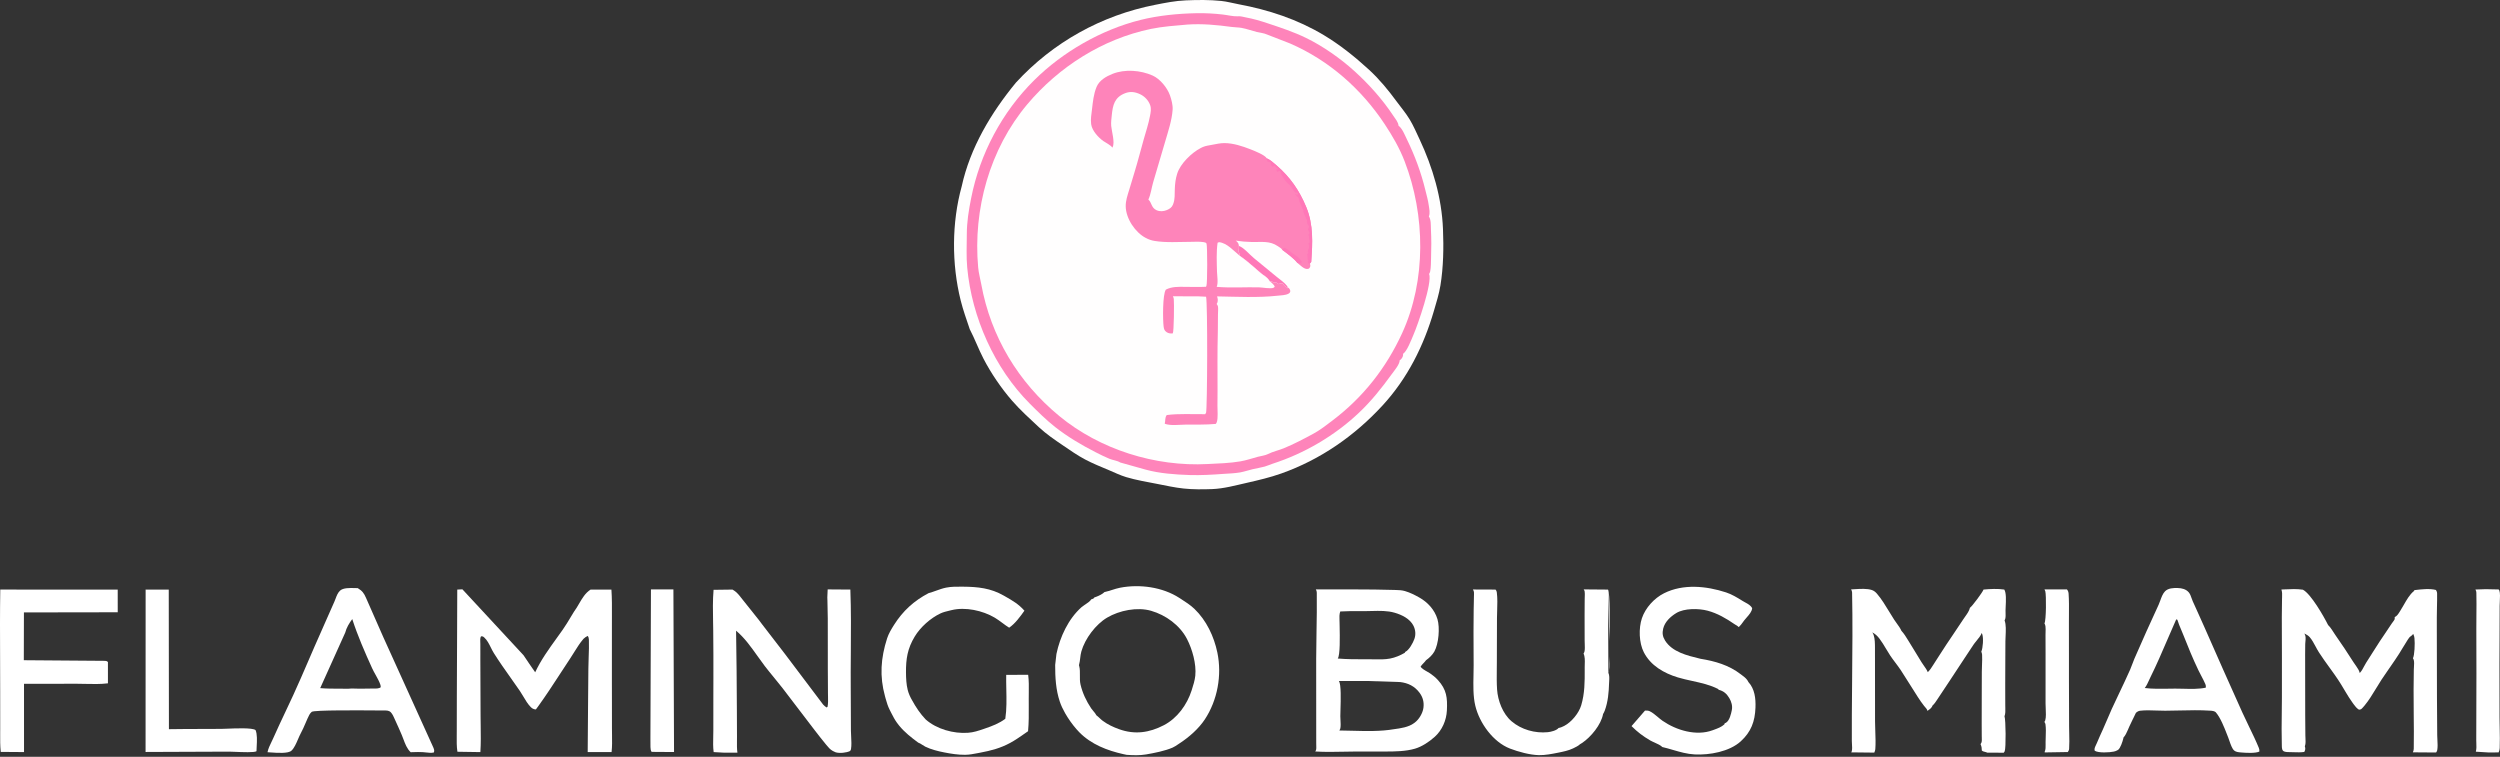 <svg xmlns="http://www.w3.org/2000/svg" width="294" height="89" viewBox="0 0 294 89" fill="none"><rect x="0" y="0" width="294" height="89" fill="#333333" stroke="none"/><path d="M119.474 9.714C123.828 4.977 129.525 1.808 135.846 0.567C137.055 0.329 138.201 0.097 139.438 0.044C140.83 -0.015 142.245 -0.034 143.633 0.113C144.313 0.185 144.96 0.368 145.63 0.493C149.201 1.161 152.566 2.262 155.694 4.139C157.592 5.278 159.363 6.702 160.99 8.194C162.203 9.307 163.259 10.591 164.23 11.915C164.737 12.606 165.32 13.29 165.763 14.021C166.211 14.758 166.576 15.605 166.944 16.388C168.5 19.703 169.545 23.261 169.695 26.934C169.784 29.123 169.748 31.377 169.399 33.543C169.233 34.569 168.922 35.554 168.631 36.55C167.426 40.683 165.513 44.513 162.566 47.707C159.281 51.266 155.28 54.05 150.696 55.676C149.367 56.148 147.998 56.47 146.625 56.782C145.301 57.082 143.906 57.468 142.549 57.517C141.445 57.557 140.295 57.568 139.194 57.451C138.142 57.339 137.104 57.105 136.067 56.904C134.877 56.674 133.606 56.458 132.446 56.111C131.76 55.906 131.085 55.577 130.424 55.297C129.47 54.895 128.515 54.513 127.599 54.028C126.691 53.547 125.857 52.958 125.009 52.383C124.034 51.724 123.028 51.035 122.166 50.232C121.092 49.23 119.982 48.229 119.017 47.12C117.751 45.664 116.548 43.897 115.661 42.188C115.07 41.049 114.632 39.845 114.041 38.712C113.665 37.591 113.263 36.479 112.976 35.33C111.906 31.035 111.917 26.184 113.096 21.916C114.091 17.372 116.548 13.273 119.474 9.714Z" fill="#FFFEFE"></path><path d="M131.738 54.389C131.402 54.171 130.853 54.11 130.473 53.955C129.935 53.734 129.397 53.461 128.878 53.199C127.25 52.377 125.517 51.346 124.081 50.215C123.027 49.384 122.063 48.427 121.114 47.478C116.945 43.31 114.282 37.297 113.743 31.459C113.626 30.186 113.693 28.841 113.697 27.561C113.7 26.069 113.918 24.764 114.207 23.303C115.241 18.07 117.842 13.17 121.644 9.41C124.997 6.094 129.51 3.499 134.101 2.35C136.235 1.817 138.531 1.595 140.73 1.552C141.74 1.532 142.782 1.591 143.787 1.706C144.343 1.769 144.984 1.936 145.537 1.919L145.679 1.91C145.936 1.903 146.234 1.996 146.489 2.043C147.376 2.206 148.208 2.45 149.061 2.734C150.587 3.242 152.137 3.752 153.585 4.457C155.567 5.421 157.615 6.855 159.248 8.333C160.98 9.901 162.553 11.656 163.843 13.598C164.063 13.93 164.448 14.376 164.464 14.778C164.911 15.116 165.187 15.842 165.433 16.348C166.386 18.302 167.119 20.271 167.629 22.383C167.772 22.98 167.94 23.539 168.023 24.151C168.081 24.582 168.203 25.057 168.034 25.458C168.307 25.853 168.253 26.48 168.277 26.954C168.335 28.071 168.334 29.189 168.294 30.307C168.274 30.825 168.292 31.406 168.191 31.915C168.168 32.029 168.122 32.115 168.062 32.214C168.47 33.23 166.728 38.219 166.208 39.41C165.964 39.972 165.471 41.297 165.003 41.607C165.014 41.868 164.956 42.002 164.791 42.215C164.741 42.279 164.675 42.32 164.607 42.364C164.594 42.865 163.975 43.577 163.673 43.995C162.475 45.646 161.266 47.173 159.775 48.576C156.928 51.257 153.383 53.332 149.661 54.533C149.347 54.634 149.042 54.783 148.726 54.87C148.258 54.998 147.771 55.07 147.299 55.182C146.809 55.299 146.32 55.47 145.826 55.558C145.187 55.67 144.504 55.684 143.856 55.731C142.539 55.828 141.228 55.905 139.906 55.864C138.227 55.812 136.344 55.676 134.728 55.228L131.738 54.389Z" fill="#FE84BA"></path><path d="M139.644 2.888C141.373 2.766 143.122 2.935 144.834 3.168C145.225 3.221 145.634 3.212 146.019 3.282C146.62 3.391 147.22 3.618 147.814 3.765C148.178 3.855 148.623 3.887 148.96 4.043L151.702 5.109C156.289 7.095 160.1 10.461 162.842 14.606C163.757 15.989 164.587 17.42 165.185 18.972C167.624 25.295 167.739 32.972 164.889 39.184C163.008 43.283 160.308 46.718 156.702 49.449C155.962 50.01 155.274 50.557 154.455 51.002C153.333 51.612 152.145 52.234 150.965 52.719C150.395 52.954 149.684 53.105 149.153 53.38C148.774 53.575 148.331 53.608 147.917 53.72C147.243 53.902 146.555 54.139 145.865 54.257C144.62 54.47 143.293 54.508 142.031 54.569C135.855 54.905 129.348 52.865 124.566 48.92C119.746 44.944 116.518 39.586 115.398 33.434C115.276 32.758 115.094 32.136 115.032 31.445C114.416 24.647 116.382 17.522 120.818 12.255C124.524 7.854 129.672 4.578 135.35 3.4C136.723 3.115 138.245 3.011 139.644 2.888Z" fill="#FFFEFE"></path><path d="M145.691 28.916C146.289 29.128 146.946 29.931 147.449 30.346C148.332 31.076 149.219 31.8 150.104 32.527C150.539 32.885 151.051 33.218 151.395 33.668L151.41 33.772L151.442 33.921C151.314 33.731 151.064 33.673 150.92 33.454L150.849 33.341C150.766 33.31 150.584 33.31 150.501 33.348L150.386 33.418L150.196 33.296C150.082 33.216 150.142 33.233 149.98 33.233C149.87 33.233 149.823 33.246 149.729 33.188C149.576 33.094 149.49 33.09 149.311 33.075L149.268 33.008L149.199 32.908C148.973 32.571 148.607 32.403 148.301 32.146C147.469 31.448 146.684 30.701 145.79 30.081C145.805 29.888 145.723 29.749 145.65 29.573C145.695 29.355 145.689 29.137 145.691 28.916Z" fill="#FF78B8"></path><path d="M130.81 17.361C130.65 17.079 130.014 16.773 129.743 16.581C129.168 16.175 128.43 15.363 128.327 14.641L128.315 14.545C128.245 13.999 128.35 13.437 128.414 12.893C128.524 11.976 128.6 11.083 128.959 10.217C129.279 9.448 130.078 8.988 130.825 8.69C132.291 8.105 134.127 8.253 135.549 8.885C136.429 9.276 137.273 10.325 137.589 11.216C137.763 11.707 137.937 12.373 137.901 12.893C137.813 14.157 137.388 15.399 137.038 16.604C136.569 18.213 136.089 19.814 135.616 21.421C135.422 22.08 135.336 22.854 135.049 23.466C135.461 23.837 135.374 24.431 136.009 24.72C136.394 24.896 136.847 24.864 137.229 24.7C137.551 24.562 137.808 24.398 137.94 24.063L137.978 23.959C138.182 23.42 138.138 22.832 138.156 22.264C138.175 21.626 138.247 21.016 138.443 20.407C138.815 19.241 140.128 17.966 141.202 17.411L141.437 17.296C141.777 17.145 142.202 17.093 142.567 17.024C143.029 16.938 143.508 16.827 143.981 16.828C145.03 16.83 146.101 17.186 147.063 17.561C147.491 17.728 148.793 18.241 148.956 18.612C149.39 18.791 149.762 19.142 150.117 19.446C151.718 20.822 152.808 22.405 153.61 24.343C154.478 26.439 154.357 28.595 154.202 30.803L154.043 30.996L154.068 31.08C154.112 31.25 154.106 31.343 154.011 31.493C153.935 31.613 153.884 31.61 153.75 31.628C153.359 31.679 152.868 31.149 152.574 30.918C152.151 30.372 151.355 29.803 150.795 29.382L150.766 29.334C150.652 29.182 150.429 29.058 150.273 28.95C149.317 28.294 148.349 28.482 147.247 28.462C146.603 28.451 145.954 28.395 145.318 28.297L145.379 28.34C145.582 28.507 145.676 28.659 145.693 28.915C145.692 29.137 145.698 29.354 145.653 29.573C145.726 29.748 145.808 29.887 145.792 30.081C146.687 30.701 147.472 31.447 148.303 32.145C148.61 32.403 148.976 32.571 149.201 32.907L149.271 33.007L149.314 33.075C149.493 33.09 149.579 33.094 149.732 33.188C149.826 33.245 149.873 33.233 149.982 33.233C150.145 33.233 150.085 33.215 150.199 33.295L150.388 33.418L150.503 33.347C150.587 33.31 150.768 33.31 150.852 33.341L150.923 33.453C151.067 33.673 151.317 33.73 151.444 33.92L151.413 33.771C151.647 33.941 151.665 33.95 151.745 34.225C151.695 34.406 151.692 34.444 151.517 34.542C151.188 34.726 150.613 34.735 150.233 34.776C147.911 35.027 145.456 34.896 143.121 34.855C143.219 35.085 143.25 35.367 143.158 35.606L143.079 35.748C143.117 35.813 143.206 35.925 143.223 35.994C143.287 36.244 143.231 36.701 143.233 36.974C143.244 38.252 143.198 39.523 143.184 40.8C143.158 43.098 143.204 45.397 143.172 47.696C143.164 48.248 143.264 49.13 143.096 49.641C143.07 49.719 143.024 49.784 142.979 49.852C141.797 49.962 140.586 49.922 139.4 49.936C138.657 49.944 137.672 50.088 136.975 49.834C137.067 49.467 136.974 49.121 137.209 48.81C138.655 48.619 140.265 48.727 141.727 48.707L141.83 48.55C141.985 48.171 142.029 35.503 141.833 34.894L140.982 34.853L137.931 34.84C137.982 34.95 138.022 35.031 138.037 35.154C138.087 35.582 138.059 39.004 137.92 39.205C137.662 39.237 137.402 39.21 137.184 39.054C136.938 38.88 136.884 38.708 136.844 38.424C136.744 37.715 136.704 34.586 137.11 34.056C137.817 33.695 138.553 33.728 139.329 33.733C140.16 33.739 140.991 33.768 141.821 33.724L141.872 33.633C142 33.382 141.995 28.921 141.887 28.643C141.838 28.517 141.632 28.489 141.51 28.47C141.036 28.395 140.487 28.44 140.003 28.441C138.626 28.445 137.124 28.559 135.762 28.331C135.392 28.269 135.079 28.158 134.748 27.985C133.494 27.332 132.408 25.703 132.384 24.269C132.372 23.601 132.593 22.976 132.787 22.348C133.009 21.631 133.216 20.908 133.437 20.191C133.82 18.939 134.14 17.677 134.494 16.419C134.757 15.486 135.06 14.593 135.24 13.636C135.321 13.206 135.41 12.801 135.261 12.373C135.068 11.815 134.615 11.331 134.077 11.081C133.491 10.808 132.942 10.723 132.32 10.959C131.067 11.436 130.862 12.359 130.744 13.556C130.703 13.969 130.641 14.393 130.677 14.807C130.735 15.465 131.134 16.741 130.844 17.303L130.81 17.361Z" fill="#FE84BA"></path><path d="M150.794 29.382C150.875 29.275 150.902 29.178 151.043 29.15C151.192 29.12 151.753 29.588 151.892 29.698C152.09 29.855 152.285 30.004 152.504 30.131C152.758 30.278 152.94 30.557 153.106 30.794L153.011 30.899L153.088 30.957C152.893 31.016 152.766 30.941 152.573 30.919C152.15 30.372 151.354 29.804 150.794 29.382Z" fill="#FF78B8"></path><path d="M154.043 30.995L153.901 31.034L153.784 30.764L153.861 30.648C153.694 30.481 153.846 30.178 153.708 29.957L153.861 29.687L153.785 29.61L153.823 29.456C153.843 29.368 153.85 29.312 153.902 29.235L153.938 29.187C153.938 28.983 153.977 28.822 153.862 28.65L154.016 28.495C154.016 28.318 154.036 28.257 153.939 28.111C153.945 27.961 153.958 27.831 153.9 27.688L153.861 27.611L153.998 27.419C153.967 27.293 153.931 27.205 153.857 27.099C153.743 26.935 153.938 26.848 153.938 26.611C153.733 26.347 153.697 26.277 153.699 25.93L153.7 25.842C153.642 25.777 153.595 25.73 153.57 25.644C153.532 25.513 153.496 25.406 153.417 25.292C153.329 25.164 153.37 25.053 153.244 24.882L153.307 24.804C153.115 24.491 153.039 24.158 152.873 23.86C152.771 23.677 152.793 23.416 152.703 23.266C152.649 23.175 152.483 23.046 152.402 22.966C152.29 22.855 152.318 22.922 152.318 22.766L152.473 22.901L152.588 22.881L152.646 22.785L152.588 22.651L152.319 22.65L151.925 22.126C151.81 21.944 151.721 21.798 151.551 21.662C151.115 21.312 150.9 20.893 150.621 20.421L150.716 20.363L150.62 20.266C150.458 20.015 150.647 20.255 150.511 20.089L150.176 20.211C150.13 20.074 150.098 20.006 150.119 19.863C150.215 19.918 150.218 19.949 150.331 19.921L150.292 19.825C150.238 19.803 150.169 19.778 150.124 19.742C149.988 19.633 149.978 19.544 149.791 19.505L149.693 19.651C149.654 19.611 149.473 19.46 149.463 19.421C149.424 19.282 149.511 19.287 149.423 19.113L149.11 19.017L149.038 18.997L148.999 18.806L148.922 18.729L148.956 18.611C149.391 18.791 149.763 19.141 150.117 19.445C151.718 20.822 152.808 22.405 153.61 24.342C154.479 26.438 154.358 28.594 154.202 30.802L154.043 30.995Z" fill="#FF78B8"></path><path d="M143.084 33.734C143.284 33.275 143.131 32.463 143.119 31.957C143.094 30.857 143.031 29.635 143.188 28.544L143.363 28.48C144.296 28.57 145.095 29.514 145.792 30.081C146.687 30.701 147.472 31.447 148.303 32.146C148.61 32.403 148.976 32.571 149.201 32.908L149.271 33.008L149.314 33.075C149.504 33.21 149.855 33.497 149.907 33.726C149.861 33.764 149.823 33.813 149.77 33.839C149.455 33.995 148.412 33.795 148.013 33.788C146.358 33.758 144.742 33.872 143.084 33.734Z" fill="#FFFEFE"></path><path fill-rule="evenodd" clip-rule="evenodd" d="M129.889 69.625L129.964 69.609C130.24 69.547 130.51 69.462 130.781 69.376C131.094 69.276 131.407 69.177 131.727 69.115C134.03 68.672 136.713 69.032 138.702 70.322C138.759 70.358 138.816 70.395 138.873 70.432C139.417 70.783 140.004 71.161 140.463 71.602C141.875 72.956 142.767 74.842 143.164 76.754C143.714 79.404 143.178 82.347 141.686 84.605C140.969 85.69 139.845 86.678 138.773 87.379C138.701 87.426 138.63 87.475 138.558 87.524L138.557 87.524C138.342 87.671 138.124 87.82 137.889 87.922C136.997 88.308 135.739 88.558 134.776 88.722C134.01 88.852 133.268 88.818 132.499 88.77C132.499 88.77 132.499 88.77 132.499 88.77C132.372 88.745 132.246 88.718 132.119 88.69C130.219 88.267 128.319 87.538 126.921 86.108C126.81 85.994 126.697 85.871 126.584 85.742C126.111 85.2 125.635 84.536 125.252 83.861C124.993 83.406 124.778 82.946 124.634 82.516C124.165 81.114 124.085 79.671 124.088 78.202L124.237 76.905C124.653 74.905 125.641 72.775 127.189 71.403C127.281 71.322 127.4 71.239 127.527 71.154C127.557 71.135 127.587 71.115 127.617 71.095C127.901 70.907 128.203 70.707 128.327 70.484C128.356 70.475 128.383 70.467 128.406 70.461C128.541 70.423 128.593 70.409 128.698 70.259C128.779 70.233 128.865 70.202 128.953 70.168C129.288 70.038 129.658 69.855 129.889 69.625ZM126.885 78.222L126.902 78.161C126.969 77.912 126.999 77.659 127.03 77.405C127.061 77.141 127.092 76.877 127.165 76.619C127.593 75.104 128.856 73.424 130.201 72.631C131.644 71.781 133.746 71.357 135.375 71.831C137.094 72.33 138.751 73.52 139.591 75.148C140.218 76.366 140.705 78.087 140.567 79.463C140.511 80.014 140.322 80.608 140.152 81.14L140.152 81.14L140.152 81.14L140.152 81.14L140.134 81.195C139.593 82.887 138.44 84.468 136.867 85.284C135.151 86.175 133.451 86.413 131.614 85.756C130.922 85.508 130.266 85.203 129.672 84.76C129.544 84.665 129.427 84.555 129.311 84.445C129.191 84.331 129.07 84.218 128.938 84.121C128.861 83.957 128.717 83.787 128.577 83.622L128.577 83.622C128.486 83.514 128.396 83.409 128.327 83.307C127.759 82.466 127.297 81.49 127.068 80.496C126.988 80.148 126.992 79.783 126.996 79.422C127.001 79.05 127.005 78.682 126.917 78.34L126.885 78.222Z" fill="white"></path><path d="M109.274 69.733L109.204 69.752C107.495 70.646 106.179 71.838 105.136 73.491C104.831 73.974 104.498 74.525 104.323 75.073C104.323 75.073 104.323 75.073 104.323 75.073C103.579 77.397 103.424 79.519 104.077 81.882C104.088 81.923 104.099 81.963 104.11 82.004C104.128 82.067 104.145 82.129 104.162 82.191C104.284 82.627 104.414 83.058 104.621 83.463C104.665 83.548 104.708 83.633 104.751 83.719L104.751 83.72L104.752 83.721L104.753 83.723C104.78 83.777 104.808 83.831 104.835 83.885C105.027 84.264 105.226 84.639 105.473 84.983C105.56 85.104 105.649 85.22 105.741 85.333C106.386 86.121 107.158 86.724 107.979 87.33C108.147 87.384 108.311 87.493 108.474 87.6C108.59 87.677 108.705 87.753 108.82 87.809C109.492 88.136 110.299 88.338 111.03 88.481C111.836 88.64 112.656 88.77 113.48 88.766C113.988 88.763 114.5 88.663 115.002 88.565C115.093 88.548 115.184 88.53 115.274 88.513C116.551 88.274 117.65 87.986 118.804 87.361C119.384 87.048 119.934 86.664 120.479 86.284C120.62 86.186 120.76 86.088 120.9 85.992C120.996 84.983 120.989 83.954 120.982 82.934C120.98 82.672 120.979 82.411 120.979 82.152C120.979 81.934 120.982 81.714 120.985 81.493V81.491C120.995 80.777 121.004 80.054 120.913 79.354L118.33 79.367C118.319 79.918 118.331 80.482 118.343 81.05C118.368 82.221 118.393 83.409 118.223 84.531C117.499 85.073 116.685 85.382 115.843 85.669C115.783 85.69 115.723 85.71 115.665 85.73C115.052 85.941 114.509 86.126 113.838 86.175C112.151 86.298 110.15 85.752 108.858 84.605C108.227 83.945 107.707 83.17 107.27 82.366C107.052 82.002 106.852 81.559 106.748 81.146C106.581 80.476 106.551 79.782 106.544 79.095C106.53 77.488 106.724 76.265 107.565 74.869C108.239 73.748 109.43 72.689 110.6 72.138C110.925 71.985 111.329 71.889 111.697 71.801L111.698 71.801C111.767 71.784 111.835 71.768 111.901 71.752C113.525 71.353 115.554 71.794 116.982 72.638C117.29 72.82 117.579 73.035 117.868 73.25L117.868 73.25C118.133 73.447 118.397 73.644 118.677 73.817C119.39 73.33 119.972 72.518 120.472 71.817C119.788 71.039 119.064 70.626 118.199 70.133L118.199 70.133L118.139 70.098C118.107 70.08 118.075 70.062 118.044 70.044C116.501 69.16 115 69.009 113.269 68.994L113.174 68.993C112.541 68.987 111.875 68.98 111.257 69.106C110.855 69.189 110.477 69.324 110.1 69.46C109.828 69.557 109.556 69.655 109.274 69.733Z" fill="white"></path><path d="M202.109 81.118L202.067 81.038C201.127 80.544 200.06 80.311 199.002 80.079C198.427 79.953 197.856 79.828 197.308 79.662C195.68 79.169 194.111 78.273 193.31 76.7C192.744 75.589 192.693 73.88 193.09 72.701C193.505 71.471 194.546 70.341 195.69 69.767C197.942 68.637 200.664 68.909 202.978 69.665C203.666 69.889 204.301 70.281 204.915 70.66L204.96 70.688C205.05 70.744 205.147 70.796 205.245 70.85C205.561 71.021 205.89 71.199 206.055 71.523C206.018 71.929 205.696 72.293 205.4 72.626L205.4 72.627C205.296 72.744 205.195 72.858 205.111 72.968C205.057 73.039 205.006 73.109 204.957 73.178C204.829 73.356 204.708 73.526 204.536 73.689L204.475 73.745C204.415 73.667 204.259 73.573 204.126 73.493C204.067 73.458 204.014 73.426 203.975 73.399C203.007 72.73 201.961 72.122 200.82 71.819C199.771 71.54 198.081 71.514 197.123 72.1C196.448 72.512 195.781 73.129 195.59 73.929C195.465 74.455 195.522 74.865 195.814 75.33C196.65 76.666 198.401 77.09 199.844 77.439L199.989 77.475C201.677 77.747 203.323 78.218 204.695 79.282C204.695 79.282 204.695 79.282 204.695 79.282C204.747 79.322 204.802 79.363 204.857 79.404C205.07 79.563 205.295 79.731 205.447 79.937L205.448 79.939C205.455 79.949 205.463 79.959 205.47 79.969C205.522 80.04 205.577 80.12 205.607 80.2C206.362 81.018 206.485 82.151 206.443 83.224C206.381 84.855 205.927 86.069 204.716 87.178C203.388 88.395 201.03 88.813 199.289 88.72C198.393 88.673 197.57 88.433 196.738 88.19C196.327 88.07 195.915 87.95 195.49 87.852C195.304 87.651 194.919 87.477 194.566 87.318C194.483 87.281 194.402 87.244 194.326 87.208C194.228 87.162 194.138 87.117 194.062 87.073C194.062 87.073 194.062 87.073 194.062 87.073C193.212 86.575 192.562 86.083 191.868 85.39C191.868 85.39 191.868 85.39 191.868 85.39L193.454 83.562L193.462 83.562C193.635 83.56 193.827 83.557 193.987 83.631C194.316 83.782 194.639 84.054 194.954 84.319C195.145 84.48 195.333 84.638 195.518 84.766C197.144 85.886 199.484 86.589 201.402 85.878C201.454 85.859 201.506 85.84 201.558 85.821L201.559 85.821C201.989 85.664 202.443 85.499 202.783 85.189L202.824 85.061L202.985 84.987C203.399 84.725 203.567 83.974 203.662 83.513C203.662 83.513 203.662 83.513 203.662 83.513C203.764 83.023 203.615 82.514 203.363 82.092C203.056 81.579 202.692 81.257 202.109 81.118Z" fill="white"></path><path d="M293.851 69.319L292.328 69.287L291.107 69.329C291.185 69.467 291.217 69.541 291.221 69.703C291.243 70.589 291.234 71.477 291.226 72.365V72.373C291.22 72.921 291.215 73.469 291.217 74.016C291.229 77.487 291.236 80.957 291.215 84.427C291.209 85.302 291.208 86.177 291.208 87.053C291.208 87.16 291.212 87.276 291.217 87.395C291.23 87.717 291.243 88.065 291.17 88.34L291.152 88.398L292.65 88.491L293.837 88.484C293.921 88.308 293.958 88.165 293.966 87.97C293.996 87.192 293.98 86.402 293.964 85.616V85.606C293.956 85.213 293.948 84.821 293.945 84.431C293.933 82.462 293.934 80.493 293.935 78.524L293.935 77.967C293.936 76.966 293.941 75.965 293.947 74.964L293.947 74.957C293.954 73.715 293.961 72.474 293.958 71.232C293.958 71.116 293.966 70.96 293.976 70.788L293.976 70.783L293.976 70.783V70.782C294.001 70.319 294.032 69.735 293.926 69.453L293.851 69.319Z" fill="white"></path><path d="M79.193 69.31L76.551 69.315L76.489 86.841L76.494 87.806C76.496 87.84 76.498 87.873 76.499 87.907C76.509 88.09 76.518 88.267 76.631 88.421L79.266 88.439L79.193 69.31Z" fill="white"></path><path d="M240.431 69.312L243.071 69.311C243.201 69.472 243.254 69.617 243.268 69.824C243.322 70.618 243.316 71.43 243.309 72.236V72.27C243.306 72.576 243.303 72.88 243.304 73.182C243.309 74.463 243.309 75.744 243.308 77.024C243.307 77.956 243.307 78.887 243.308 79.818C243.31 80.859 243.314 81.901 243.318 82.943C243.321 83.775 243.324 84.608 243.326 85.441C243.327 85.717 243.334 85.998 243.341 86.281V86.284C243.355 86.88 243.369 87.484 243.329 88.063C243.318 88.218 243.257 88.314 243.175 88.44L240.454 88.485L240.454 88.415C240.576 88.148 240.569 87.832 240.563 87.53C240.561 87.454 240.559 87.379 240.56 87.305C240.561 87.108 240.568 86.901 240.576 86.689C240.594 86.176 240.613 85.64 240.546 85.17C240.532 85.073 240.489 85.007 240.439 84.929C240.434 84.921 240.429 84.914 240.424 84.905C240.424 84.905 240.424 84.905 240.424 84.905L240.52 84.71C240.627 84.36 240.599 83.772 240.575 83.27L240.575 83.269C240.565 83.07 240.556 82.884 240.557 82.732C240.562 80.782 240.562 78.831 240.559 76.88C240.558 76.141 240.555 75.403 240.552 74.664C240.552 74.562 240.556 74.455 240.559 74.347C240.567 74.108 240.574 73.86 240.545 73.643C240.528 73.521 240.486 73.417 240.429 73.308V73.308C240.636 72.946 240.649 70.012 240.53 69.542L240.431 69.312Z" fill="white"></path><path d="M19.845 69.335L17.126 69.333L17.119 88.432C18.739 88.436 20.359 88.424 21.979 88.412H21.981C23.639 88.399 25.297 88.387 26.955 88.392C27.093 88.392 27.33 88.402 27.614 88.415L27.614 88.415C28.52 88.453 29.912 88.513 30.164 88.344C30.166 88.183 30.176 87.997 30.186 87.799L30.186 87.798C30.221 87.133 30.264 86.327 30.05 85.853C29.649 85.573 27.806 85.649 26.696 85.694L26.696 85.694C26.409 85.706 26.172 85.715 26.02 85.716C25.261 85.722 24.502 85.723 23.743 85.725C22.45 85.727 21.158 85.73 19.865 85.752L19.845 69.335Z" fill="white"></path><path d="M0.032 69.332L13.843 69.339L13.845 72.003L2.813 72.021L2.8 77.641L12.341 77.715L12.349 77.716C12.527 77.73 12.549 77.732 12.692 77.846L12.693 80.359C11.825 80.467 10.901 80.446 9.999 80.425H9.999C9.666 80.417 9.336 80.409 9.013 80.409C7.053 80.403 5.093 80.41 3.133 80.417L3.132 80.417L2.823 80.418L2.825 88.444L0.089 88.424C0.012 87.711 0.017 86.983 0.022 86.261C0.024 86.06 0.025 85.86 0.025 85.661C0.022 84.224 0.022 82.787 0.022 81.351C0.023 80.048 0.017 78.745 0.011 77.441C-0.001 74.737 -0.013 72.032 0.032 69.332Z" fill="white"></path><path d="M189.104 69.336L186.237 69.312C186.243 69.32 186.248 69.328 186.253 69.336L186.253 69.336C186.301 69.408 186.34 69.465 186.355 69.557C186.384 69.74 186.376 69.961 186.368 70.17L186.368 70.171C186.364 70.262 186.361 70.35 186.36 70.432C186.359 70.667 186.357 70.902 186.355 71.138V71.143L186.355 71.15C186.351 71.544 186.348 71.938 186.348 72.333C186.347 72.873 186.349 73.412 186.351 73.952C186.353 74.409 186.354 74.866 186.354 75.323C186.354 75.444 186.359 75.575 186.365 75.709C186.376 76.004 186.389 76.313 186.345 76.573C186.327 76.685 186.288 76.751 186.234 76.845L186.225 76.862C186.398 77.209 186.381 77.696 186.367 78.126C186.363 78.245 186.359 78.359 186.36 78.466L186.36 78.559C186.36 78.601 186.36 78.643 186.36 78.685L186.361 78.725C186.366 80.174 186.372 81.53 185.95 82.945C185.674 83.871 184.802 84.928 183.947 85.369C183.742 85.474 183.519 85.574 183.29 85.608C183.058 85.901 182.399 86.067 182.025 86.105C180.526 86.255 178.911 85.809 177.749 84.815C176.726 83.939 176.143 82.399 176.056 81.079C176.004 80.293 176.014 79.496 176.023 78.704V78.7C176.026 78.429 176.029 78.159 176.03 77.889C176.032 77.376 176.033 76.863 176.034 76.349V76.346C176.036 75.118 176.038 73.889 176.045 72.661C176.047 72.383 176.057 72.096 176.066 71.805V71.804C176.089 71.091 176.113 70.354 176.028 69.683C176.007 69.518 175.978 69.458 175.877 69.335L173.213 69.324L173.276 69.437C173.355 69.591 173.348 69.775 173.341 69.95V69.95C173.339 69.988 173.338 70.026 173.337 70.063C173.333 70.339 173.327 70.615 173.321 70.89V70.904C173.314 71.174 173.308 71.444 173.304 71.714C173.277 73.432 173.285 75.151 173.294 76.87C173.296 77.327 173.298 77.784 173.3 78.242C173.301 78.603 173.293 78.981 173.284 79.367V79.367C173.258 80.586 173.229 81.887 173.495 82.992C173.987 85.039 175.594 87.271 177.578 88.033C178.547 88.406 179.924 88.785 180.972 88.804C181.72 88.817 182.491 88.665 183.223 88.518L183.236 88.516C183.819 88.398 184.453 88.271 184.992 88.012L185.031 87.993C185.287 87.87 185.606 87.716 185.808 87.522L186.051 87.374C187.085 86.685 188.294 85.226 188.52 83.973C188.52 83.973 188.52 83.973 188.52 83.973C188.598 83.843 188.665 83.712 188.719 83.568C189.104 82.533 189.192 81.419 189.228 80.325C189.228 80.325 189.228 80.325 189.228 80.325C189.23 80.253 189.235 80.179 189.239 80.105C189.258 79.772 189.278 79.418 189.145 79.121" fill="white"></path><path d="M189.104 69.336C189.362 69.741 189.297 73.448 189.263 75.393Z" fill="white"></path><path d="M189.263 75.393C189.255 75.86 189.248 76.226 189.249 76.419Z" fill="white"></path><path d="M189.249 76.419C189.249 76.66 189.261 76.922 189.273 77.19Z" fill="white"></path><path d="M189.273 77.19C189.299 77.756 189.326 78.353 189.251 78.848Z" fill="white"></path><path d="M189.251 78.848C189.235 78.951 189.2 79.017 189.154 79.105Z" fill="white"></path><path d="M189.154 79.105L189.145 79.121Z" fill="white"></path><path d="M97.334 69.314L100.002 69.333C100.093 71.793 100.075 74.257 100.057 76.72C100.045 78.233 100.034 79.746 100.048 81.258C100.056 82.063 100.058 82.867 100.059 83.672C100.061 84.425 100.062 85.177 100.069 85.93C100.07 86.135 100.083 86.363 100.095 86.598C100.123 87.114 100.153 87.666 100.077 88.1C100.063 88.184 100.026 88.235 99.98 88.298C99.975 88.305 99.969 88.313 99.963 88.321C99.549 88.527 98.722 88.612 98.275 88.471C98.191 88.445 98.118 88.406 98.043 88.365L98.02 88.353C98.014 88.35 98.008 88.347 98.001 88.343L97.912 88.298C97.613 88.135 97.384 87.854 97.166 87.588L97.148 87.565L97.124 87.536C97.11 87.518 97.095 87.501 97.081 87.484C96.651 86.963 96.235 86.429 95.822 85.894C95.181 85.064 94.547 84.229 93.913 83.394L93.912 83.393C93.288 82.571 92.665 81.75 92.035 80.934C91.707 80.51 91.367 80.096 91.026 79.682L91.026 79.681L91.026 79.681C90.659 79.235 90.292 78.789 89.941 78.331C89.651 77.951 89.371 77.556 89.089 77.16C88.325 76.086 87.553 74.999 86.563 74.17C86.611 77.303 86.648 80.429 86.657 83.564C86.661 84.591 86.664 85.618 86.67 86.645C86.671 86.8 86.669 86.956 86.667 87.113C86.661 87.582 86.656 88.058 86.719 88.515L85.153 88.514C85.153 88.514 85.153 88.514 85.153 88.514L83.927 88.446C83.846 87.865 83.861 87.262 83.876 86.665V86.663C83.883 86.406 83.889 86.15 83.888 85.898C83.88 84.526 83.885 83.155 83.89 81.784V81.783L83.89 81.769C83.892 81.126 83.894 80.483 83.895 79.84C83.898 77.932 83.899 76.019 83.875 74.111C83.871 73.798 83.865 73.484 83.859 73.169L83.859 73.155C83.834 71.892 83.81 70.611 83.915 69.364L86.145 69.335C86.459 69.519 86.661 69.703 86.9 69.973L89.27 72.946L89.63 73.427L92.306 76.9L96.805 82.864C96.916 82.991 97.041 83.083 97.177 83.179C97.186 83.185 97.195 83.192 97.204 83.198L97.318 83.129C97.396 82.752 97.385 82.333 97.375 81.929V81.926C97.372 81.8 97.368 81.675 97.368 81.553C97.367 80.878 97.362 80.204 97.357 79.529V79.527C97.355 79.228 97.353 78.928 97.351 78.629C97.345 77.713 97.347 76.795 97.35 75.877V75.871C97.353 74.818 97.356 73.764 97.346 72.711C97.34 72.021 97.328 71.332 97.306 70.643C97.302 70.515 97.298 70.386 97.293 70.258L97.334 69.314Z" fill="white"></path><path fill-rule="evenodd" clip-rule="evenodd" d="M31.922 87.262C31.734 87.647 31.549 88.027 31.459 88.461C31.56 88.466 31.689 88.475 31.836 88.486C32.61 88.542 33.884 88.634 34.273 88.28C34.592 87.99 34.832 87.434 35.052 86.922C35.16 86.671 35.263 86.431 35.368 86.238C35.583 85.847 35.756 85.444 35.93 85.038L35.93 85.038L35.93 85.038L35.93 85.037C36.003 84.868 36.075 84.698 36.152 84.529C36.16 84.511 36.168 84.492 36.177 84.473L36.177 84.472C36.294 84.208 36.438 83.887 36.662 83.712C36.942 83.492 42.29 83.533 44.393 83.549H44.393C44.731 83.552 44.985 83.553 45.121 83.554C45.149 83.554 45.176 83.553 45.204 83.553H45.204C45.493 83.552 45.762 83.551 45.976 83.784C46.165 83.991 46.294 84.286 46.414 84.559L46.414 84.559C46.442 84.623 46.47 84.686 46.498 84.746C46.755 85.305 47.013 85.876 47.252 86.443C47.32 86.605 47.383 86.772 47.445 86.939C47.651 87.491 47.861 88.05 48.294 88.46C48.39 88.457 48.487 88.454 48.584 88.451C48.961 88.44 49.343 88.428 49.717 88.451C49.847 88.458 49.975 88.473 50.103 88.489C50.407 88.525 50.709 88.56 51.016 88.494C51.106 88.284 51.054 88.15 50.976 87.949L50.97 87.934C50.967 87.927 50.965 87.92 50.962 87.912L45.091 74.959L45.09 74.959L43.042 70.306L43.042 70.306C42.798 69.749 42.601 69.484 42.071 69.164C41.974 69.164 41.865 69.161 41.747 69.158C41.157 69.14 40.357 69.116 39.989 69.461C39.722 69.712 39.598 70.044 39.473 70.379C39.425 70.509 39.376 70.64 39.319 70.766C39.017 71.431 38.724 72.101 38.431 72.771L38.431 72.771L38.431 72.771C38.176 73.354 37.922 73.937 37.661 74.517C37.183 75.58 36.721 76.652 36.259 77.724L36.259 77.724C35.679 79.068 35.099 80.412 34.489 81.739C34.191 82.388 33.886 83.033 33.581 83.679L33.581 83.679L33.58 83.68C33.091 84.715 32.602 85.751 32.139 86.8C32.07 86.958 31.996 87.11 31.922 87.262ZM41.352 80.968C41.071 81.009 40.76 81.001 40.46 80.994C40.338 80.99 40.218 80.987 40.102 80.987L39.979 80.988C39.203 80.989 38.43 80.99 37.656 80.924L40.598 74.395C40.746 73.818 41.071 73.273 41.426 72.804C42.058 74.766 42.915 76.721 43.768 78.597C43.88 78.843 44.023 79.099 44.168 79.358C44.39 79.756 44.616 80.161 44.739 80.544C44.77 80.644 44.77 80.718 44.769 80.821L44.769 80.823C44.577 80.981 44.247 80.976 43.976 80.972H43.976C43.924 80.972 43.874 80.971 43.828 80.971C43.626 80.973 43.423 80.977 43.219 80.98L43.219 80.98C42.596 80.991 41.968 81.001 41.352 80.968Z" fill="white"></path><path fill-rule="evenodd" clip-rule="evenodd" d="M249.712 86.749L249.703 86.837C249.631 87.164 249.353 88.022 249.075 88.191L249.013 88.225C248.873 88.305 248.754 88.348 248.596 88.384C248.095 88.498 246.757 88.569 246.335 88.283L246.313 88.115C246.322 87.945 246.42 87.744 246.507 87.564C246.542 87.493 246.575 87.425 246.6 87.364C246.823 86.825 247.054 86.315 247.297 85.787C247.488 85.376 247.664 84.957 247.84 84.538C248.006 84.145 248.171 83.752 248.348 83.365C248.639 82.732 248.938 82.103 249.238 81.473L249.238 81.473L249.239 81.472L249.239 81.471C249.669 80.567 250.1 79.663 250.504 78.747C250.6 78.529 250.683 78.305 250.765 78.081L250.766 78.08L250.766 78.08L250.766 78.08L250.766 78.08L250.766 78.079C250.842 77.873 250.919 77.667 251.005 77.465C251.921 75.337 252.891 73.21 253.86 71.105C253.93 70.952 253.992 70.781 254.055 70.606C254.195 70.218 254.342 69.811 254.605 69.541C254.979 69.157 255.605 69.136 256.106 69.152C256.596 69.167 257.075 69.278 257.408 69.672C257.558 69.851 257.649 70.112 257.736 70.361L257.736 70.361L257.736 70.361C257.78 70.486 257.822 70.607 257.87 70.714C258 71.002 258.131 71.288 258.261 71.575L258.261 71.576L258.261 71.576L258.262 71.576L258.262 71.576L258.262 71.577L258.262 71.577C258.586 72.289 258.909 73.001 259.224 73.72C260.696 77.081 262.19 80.437 263.698 83.783C263.951 84.343 264.22 84.897 264.489 85.452C264.892 86.283 265.295 87.114 265.644 87.966C265.708 88.121 265.709 88.224 265.7 88.388C265.185 88.606 264.136 88.538 263.576 88.491L263.528 88.487C263.262 88.465 262.943 88.439 262.737 88.26C262.494 88.049 262.314 87.52 262.17 87.101C262.124 86.966 262.082 86.843 262.043 86.745C261.998 86.632 261.951 86.512 261.903 86.388C261.563 85.518 261.136 84.428 260.596 83.789C260.444 83.609 260.134 83.588 259.914 83.574C258.727 83.496 257.51 83.524 256.301 83.552C255.739 83.565 255.179 83.578 254.624 83.581C254.299 83.582 253.961 83.57 253.619 83.558C252.964 83.534 252.295 83.509 251.68 83.581C251.484 83.605 251.325 83.703 251.181 83.834C251.174 83.849 251.167 83.864 251.16 83.879C251.068 84.076 250.972 84.272 250.876 84.467C250.861 84.497 250.846 84.527 250.831 84.557L250.83 84.558L250.83 84.559C250.812 84.595 250.794 84.631 250.776 84.667C250.652 84.918 250.529 85.17 250.415 85.426C250.379 85.506 250.342 85.592 250.304 85.681C250.284 85.728 250.264 85.775 250.244 85.823C250.1 86.158 249.934 86.51 249.712 86.749ZM255.925 72.834L256.059 72.886C256.182 73.293 256.35 73.688 256.517 74.082L256.517 74.082L256.517 74.082L256.517 74.082L256.517 74.083C256.604 74.286 256.69 74.49 256.77 74.694C257.315 76.083 257.884 77.464 258.526 78.809C258.632 79.032 258.75 79.254 258.867 79.476L258.868 79.476C259.042 79.806 259.218 80.136 259.358 80.473C259.421 80.624 259.421 80.712 259.397 80.871C258.575 81.045 257.634 81.02 256.738 80.996C256.413 80.988 256.095 80.979 255.789 80.981C255.527 80.982 255.264 80.986 254.999 80.991C254.072 81.006 253.133 81.021 252.221 80.911C252.429 80.651 252.582 80.314 252.728 79.991C252.783 79.868 252.838 79.747 252.894 79.634C253.614 78.183 254.256 76.688 254.897 75.195C255.236 74.405 255.575 73.616 255.925 72.834Z" fill="white"></path><path d="M268.697 69.31C268.562 69.316 268.427 69.322 268.292 69.328C268.396 69.623 268.384 69.941 268.372 70.253L268.372 70.255C268.369 70.327 268.367 70.398 268.365 70.47L268.364 70.565C268.351 71.234 268.339 71.903 268.341 72.572C268.352 75.734 268.362 78.893 268.352 82.055C268.35 82.641 268.343 83.228 268.336 83.816V83.821C268.32 85.093 268.305 86.367 268.342 87.634C268.342 87.654 268.343 87.674 268.343 87.694L268.343 87.701C268.348 87.951 268.353 88.261 268.601 88.366C268.791 88.447 269.058 88.449 269.285 88.45C269.305 88.45 269.324 88.451 269.343 88.451C269.372 88.451 269.4 88.451 269.427 88.452C269.531 88.454 269.637 88.458 269.743 88.461C270.157 88.475 270.582 88.489 270.985 88.428C271.092 88.241 271.137 88.029 271.065 87.812L271.044 87.764L271.076 87.675C271.086 87.644 271.094 87.613 271.101 87.58C271.149 87.349 271.135 87.058 271.122 86.797C271.122 86.797 271.122 86.797 271.122 86.797C271.117 86.697 271.112 86.601 271.111 86.514C271.102 85.722 271.096 84.929 271.093 84.136C271.084 81.879 271.081 79.622 271.084 77.365C271.084 77.222 271.084 77.078 271.083 76.935V76.934C271.082 76.533 271.08 76.132 271.095 75.733C271.098 75.636 271.107 75.536 271.117 75.436L271.117 75.435C271.124 75.359 271.131 75.282 271.136 75.206C271.142 75.107 271.143 75.01 271.135 74.916C271.135 74.916 271.135 74.916 271.135 74.915C271.122 74.769 271.065 74.627 270.998 74.499C270.998 74.499 270.998 74.499 270.998 74.498L271.029 74.515C271.043 74.522 271.056 74.529 271.07 74.537C271.272 74.644 271.477 74.758 271.627 74.934C271.895 75.246 272.098 75.627 272.3 76.004L272.3 76.004C272.418 76.226 272.536 76.446 272.666 76.65C272.691 76.69 272.716 76.729 272.741 76.769C273.121 77.358 273.534 77.927 273.946 78.498C273.989 78.557 274.032 78.616 274.075 78.675C274.375 79.091 274.673 79.507 274.957 79.932C275.211 80.312 275.447 80.708 275.682 81.104C275.739 81.2 275.796 81.296 275.854 81.392C276.102 81.807 276.356 82.218 276.636 82.606C276.66 82.64 276.685 82.675 276.71 82.709C276.735 82.744 276.76 82.779 276.785 82.814C276.962 83.059 277.152 83.299 277.409 83.455C277.423 83.454 277.438 83.454 277.451 83.453C277.653 83.439 277.706 83.382 277.859 83.215L277.864 83.21C277.938 83.129 278.011 83.045 278.082 82.96C278.58 82.359 279.013 81.643 279.434 80.948C279.639 80.609 279.841 80.275 280.046 79.962C280.065 79.933 280.084 79.904 280.104 79.874C280.354 79.495 280.612 79.122 280.871 78.749C280.911 78.692 280.951 78.634 280.991 78.577C281.039 78.507 281.088 78.436 281.137 78.366C281.479 77.874 281.818 77.381 282.139 76.876C282.277 76.656 282.411 76.434 282.544 76.212L282.545 76.212L282.545 76.211L282.545 76.211C282.713 75.932 282.88 75.654 283.057 75.381C283.064 75.371 283.071 75.36 283.078 75.349L283.084 75.34L283.086 75.337L283.098 75.318L283.099 75.315L283.121 75.28C283.135 75.258 283.148 75.237 283.162 75.215C283.259 75.062 283.368 74.904 283.511 74.817C283.52 74.811 283.528 74.806 283.536 74.801C283.655 74.724 283.702 74.663 283.793 74.543L283.794 74.542L283.9 74.825C283.916 74.879 283.929 74.955 283.94 75.046C284.012 75.683 283.946 77.075 283.764 77.408L283.851 77.585C283.922 77.812 283.9 78.158 283.88 78.457V78.457L283.88 78.458C283.873 78.564 283.867 78.665 283.865 78.751C283.848 79.531 283.841 80.311 283.838 81.09C283.834 82.048 283.844 83.008 283.854 83.968C283.869 85.335 283.883 86.702 283.858 88.063C283.855 88.221 283.811 88.332 283.752 88.474L286.484 88.494L286.499 88.472C286.556 88.387 286.599 88.324 286.619 88.216C286.684 87.857 286.661 87.416 286.638 87C286.628 86.813 286.619 86.631 286.617 86.464C286.607 84.995 286.597 83.525 286.587 82.056C286.57 79.291 286.569 76.526 286.569 73.761L286.569 72.615C286.568 72.204 286.578 71.792 286.588 71.38C286.6 70.854 286.612 70.327 286.604 69.801C286.601 69.638 286.553 69.517 286.47 69.382C285.727 69.186 284.751 69.302 283.987 69.393L283.946 69.398L283.858 69.527C283.378 69.918 283.024 70.541 282.687 71.132L282.687 71.132L282.687 71.132L282.687 71.132L282.687 71.132C282.547 71.377 282.411 71.617 282.27 71.832C282.24 71.878 282.211 71.924 282.182 71.971L282.181 71.972C282.03 72.213 281.879 72.454 281.615 72.575C281.615 72.6 281.617 72.624 281.619 72.649C281.623 72.698 281.626 72.747 281.617 72.795C281.601 72.881 281.461 73.067 281.356 73.206L281.356 73.206C281.316 73.26 281.28 73.307 281.259 73.339C280.977 73.768 280.689 74.194 280.401 74.62L280.401 74.62L280.4 74.622C280.216 74.894 280.032 75.166 279.849 75.44C279.564 75.865 279.294 76.299 279.023 76.733C278.774 77.133 278.525 77.533 278.264 77.926C278.173 78.064 278.089 78.223 278.004 78.385C277.869 78.643 277.731 78.905 277.554 79.093L277.504 79.143C277.448 78.867 277.26 78.579 277.07 78.309C277.043 78.271 277.016 78.233 276.989 78.195L276.989 78.195C276.911 78.086 276.837 77.982 276.775 77.884C276.079 76.789 275.377 75.731 274.631 74.669C274.631 74.669 274.631 74.669 274.631 74.669C274.552 74.558 274.475 74.438 274.397 74.315L274.397 74.315L274.396 74.314L274.396 74.314L274.396 74.313C274.349 74.24 274.302 74.166 274.253 74.093C274.108 73.874 273.955 73.662 273.78 73.498C273.275 72.478 271.757 69.832 270.821 69.349C270.125 69.243 269.405 69.276 268.697 69.31Z" fill="white"></path><path d="M233.263 69.332C234.042 69.258 234.929 69.216 235.704 69.332C235.948 69.721 235.903 70.639 235.869 71.313V71.313C235.86 71.5 235.851 71.667 235.85 71.8C235.85 71.878 235.852 71.964 235.855 72.054C235.862 72.303 235.87 72.58 235.815 72.786L235.739 72.964L235.739 72.964C235.924 73.431 235.888 74.183 235.857 74.818C235.857 74.818 235.857 74.818 235.857 74.818C235.846 75.03 235.836 75.229 235.836 75.401C235.834 76.057 235.83 76.714 235.826 77.37V77.372L235.826 77.372C235.82 78.414 235.814 79.456 235.814 80.497C235.813 81.002 235.815 81.507 235.817 82.012V82.013L235.817 82.026C235.818 82.344 235.819 82.663 235.82 82.982C235.82 83.066 235.823 83.153 235.825 83.242C235.835 83.578 235.846 83.936 235.729 84.233C235.729 84.233 235.729 84.233 235.729 84.233C235.881 84.621 235.916 87.976 235.751 88.354C235.751 88.354 235.751 88.354 235.751 88.354C235.728 88.405 235.695 88.447 235.661 88.489L235.66 88.49L235.66 88.491L235.659 88.492C235.652 88.501 235.644 88.51 235.637 88.52L233.699 88.512C233.61 88.464 233.52 88.443 233.43 88.421C233.304 88.392 233.18 88.362 233.062 88.262C233.055 88.004 233.04 87.803 232.935 87.565L232.909 87.509C232.914 87.502 232.919 87.495 232.924 87.489L232.934 87.474C232.966 87.431 232.988 87.4 233.011 87.345C233.076 87.184 233.066 86.953 233.059 86.754L233.059 86.753C233.057 86.715 233.056 86.677 233.055 86.642C233.054 86.627 233.054 86.612 233.054 86.597C233.05 86.093 233.047 85.588 233.047 85.084C233.045 83.968 233.05 82.851 233.054 81.734C233.058 80.817 233.062 79.9 233.062 78.984C233.063 78.726 233.073 78.466 233.084 78.204V78.202C233.1 77.798 233.116 77.393 233.095 76.997C233.089 76.873 233.047 76.752 233.002 76.638C233.194 76.203 233.276 75.036 233.113 74.585L233.048 74.436C232.968 74.712 232.681 75.061 232.421 75.379C232.284 75.547 232.153 75.706 232.065 75.841C231.722 76.361 231.378 76.881 231.033 77.401C230.42 78.327 229.807 79.254 229.202 80.183C228.788 80.818 228.372 81.451 227.944 82.077C227.9 82.142 227.857 82.209 227.813 82.276C227.648 82.527 227.479 82.786 227.259 82.979C227.167 83.267 226.892 83.45 226.654 83.601L226.647 83.535C226.614 83.402 226.486 83.258 226.375 83.134L226.375 83.134C226.337 83.092 226.302 83.052 226.273 83.015C226.006 82.68 225.763 82.317 225.529 81.957C225.208 81.467 224.897 80.968 224.587 80.469L224.586 80.469L224.586 80.468L224.586 80.468L224.586 80.468C224.242 79.915 223.898 79.364 223.542 78.825C223.345 78.527 223.128 78.24 222.912 77.952L222.912 77.952C222.698 77.669 222.484 77.385 222.288 77.09C222.116 76.83 221.955 76.561 221.795 76.292L221.795 76.292L221.795 76.292C221.55 75.882 221.306 75.472 221.018 75.095C220.77 74.771 220.536 74.56 220.182 74.363C220.247 74.465 220.303 74.57 220.341 74.685C220.495 75.14 220.495 75.706 220.496 76.196L220.496 76.293C220.498 76.715 220.498 77.136 220.498 77.558L220.498 77.597C220.499 77.9 220.499 78.203 220.499 78.506C220.502 79.521 220.502 80.537 220.502 81.552C220.502 82.652 220.502 83.752 220.505 84.852C220.506 85.231 220.52 85.618 220.535 86.008V86.01C220.561 86.713 220.587 87.422 220.537 88.1C220.525 88.244 220.474 88.379 220.415 88.508L217.704 88.478C217.71 88.467 217.715 88.457 217.72 88.449C217.751 88.394 217.762 88.374 217.78 88.286C217.826 88.067 217.808 87.77 217.791 87.495L217.791 87.494C217.783 87.365 217.776 87.241 217.775 87.131C217.772 86.111 217.771 85.091 217.777 84.07C217.783 82.682 217.797 81.292 217.81 79.9L217.81 79.895V79.894C217.843 76.488 217.875 73.076 217.806 69.68C217.803 69.527 217.76 69.444 217.686 69.314C217.818 69.308 217.959 69.299 218.107 69.29C218.777 69.248 219.576 69.197 220.138 69.389C220.373 69.469 220.565 69.625 220.726 69.813C221.273 70.452 221.727 71.201 222.175 71.94L222.175 71.94L222.175 71.94L222.175 71.94C222.365 72.253 222.554 72.564 222.748 72.865C222.841 73.007 222.946 73.152 223.052 73.299L223.052 73.299L223.052 73.299L223.052 73.299C223.261 73.587 223.476 73.882 223.608 74.185C223.906 74.502 224.161 74.917 224.397 75.303C224.439 75.372 224.481 75.439 224.522 75.505C224.799 75.95 225.071 76.397 225.343 76.845L225.344 76.848C225.555 77.194 225.765 77.54 225.977 77.884C226.062 78.02 226.154 78.151 226.247 78.282C226.42 78.527 226.593 78.77 226.709 79.048C226.971 78.793 227.168 78.48 227.363 78.17C227.414 78.088 227.466 78.007 227.518 77.927C227.712 77.628 227.905 77.327 228.097 77.027C228.358 76.621 228.618 76.214 228.884 75.812C229.159 75.397 229.438 74.985 229.717 74.574C230.107 73.999 230.497 73.425 230.875 72.84C230.942 72.737 231.018 72.63 231.096 72.52L231.097 72.519L231.097 72.519C231.331 72.191 231.585 71.833 231.664 71.476C231.919 71.314 233.185 69.605 233.263 69.332Z" fill="white"></path><path d="M232.684 81.677C232.683 81.648 232.682 81.618 232.681 81.588C232.682 81.618 232.683 81.647 232.684 81.677V81.677Z" fill="white"></path><path d="M232.686 82.138C232.687 82.121 232.688 82.105 232.689 82.088C232.688 82.097 232.688 82.106 232.687 82.116L232.686 82.136L232.686 82.137L232.686 82.138Z" fill="white"></path><path fill-rule="evenodd" clip-rule="evenodd" d="M155.544 69.311C155.277 69.311 155.009 69.311 154.742 69.312C154.819 69.455 154.851 69.537 154.854 69.703C154.874 71.242 154.848 72.788 154.822 74.334V74.336L154.822 74.337C154.804 75.391 154.786 76.444 154.783 77.495C154.779 78.89 154.782 80.286 154.785 81.681V81.693C154.788 83.089 154.791 84.484 154.787 85.88C154.786 86.195 154.787 86.511 154.788 86.827C154.788 87.053 154.789 87.278 154.789 87.504C154.789 87.552 154.791 87.608 154.793 87.667L154.793 87.668C154.8 87.858 154.808 88.083 154.756 88.228L154.671 88.374C155.794 88.447 156.927 88.424 158.057 88.4C158.525 88.391 158.993 88.382 159.459 88.379C160.11 88.375 160.76 88.376 161.41 88.378C161.919 88.38 162.428 88.381 162.936 88.379C164.072 88.376 165.296 88.365 166.395 88.046C167.226 87.805 168.092 87.222 168.734 86.642C169.593 85.868 170.097 84.71 170.154 83.559C170.228 82.051 170.127 81.099 169.085 79.958C168.811 79.659 168.507 79.415 168.174 79.186C168.092 79.13 167.978 79.066 167.854 78.995C167.536 78.814 167.15 78.594 167.065 78.385C167.163 78.242 167.281 78.118 167.397 77.996L167.397 77.996C167.507 77.881 167.616 77.768 167.705 77.64C167.705 77.64 167.705 77.64 167.705 77.64C168.061 77.394 168.455 77.017 168.672 76.634C169.196 75.711 169.345 73.817 169.046 72.815C168.712 71.698 167.883 70.811 166.893 70.257C166.331 69.945 165.84 69.695 165.222 69.51C164.864 69.403 164.483 69.392 164.109 69.382C164.04 69.38 163.971 69.378 163.902 69.376C163.151 69.349 162.4 69.336 161.648 69.329C159.613 69.307 157.579 69.309 155.544 69.311ZM157.615 71.909C158.339 71.867 159.071 71.868 159.799 71.869C160.092 71.869 160.385 71.869 160.676 71.867C160.889 71.865 161.105 71.86 161.323 71.854C162.225 71.831 163.158 71.807 164.01 72.056C164.856 72.303 165.81 72.76 166.225 73.592C166.464 74.074 166.516 74.627 166.333 75.138C166.162 75.615 165.713 76.448 165.255 76.664L165.198 76.771C164.657 77.083 164.08 77.331 163.464 77.448C162.872 77.56 162.228 77.549 161.608 77.537C161.434 77.534 161.262 77.531 161.093 77.531C160.905 77.531 160.717 77.531 160.529 77.531C159.459 77.532 158.384 77.533 157.32 77.442C157.61 77.063 157.564 74.841 157.542 73.737C157.538 73.545 157.534 73.387 157.534 73.278C157.533 73.181 157.529 73.08 157.525 72.977V72.973C157.511 72.612 157.495 72.226 157.615 71.909ZM164.663 80.21L160.744 80.082L157.459 80.083C157.73 80.509 157.676 82.298 157.641 83.456C157.631 83.776 157.623 84.048 157.623 84.229C157.623 84.371 157.632 84.526 157.641 84.685C157.659 85.009 157.678 85.351 157.629 85.633C157.611 85.737 157.57 85.799 157.517 85.88L157.516 85.882L157.5 85.905C157.997 85.909 158.504 85.923 159.015 85.936C160.662 85.98 162.359 86.026 163.933 85.753C164.695 85.653 165.657 85.515 166.285 85.042L166.389 84.965C166.883 84.594 167.308 83.872 167.394 83.253C167.486 82.593 167.335 81.997 166.937 81.465C166.364 80.695 165.59 80.321 164.663 80.21Z" fill="white"></path><path d="M232.706 83.687C232.705 83.678 232.704 83.669 232.704 83.659C232.703 83.655 232.703 83.65 232.703 83.646C232.704 83.66 232.705 83.673 232.706 83.687Z" fill="white"></path><path d="M54.38 69.304C54.169 69.317 53.964 69.329 53.774 69.335C53.767 70.895 53.762 72.455 53.757 74.016V74.016C53.748 76.652 53.74 79.288 53.724 81.924C53.716 83.271 53.712 84.617 53.716 85.963C53.716 86.145 53.714 86.329 53.712 86.515C53.704 87.147 53.696 87.796 53.793 88.406L56.492 88.447C56.559 87.424 56.544 86.388 56.529 85.357V85.356L56.529 85.355C56.524 85.014 56.519 84.672 56.517 84.332C56.516 84.046 56.514 83.761 56.512 83.475L56.512 83.472L56.512 83.469V83.468C56.5 81.498 56.489 79.528 56.489 77.558C56.489 77.359 56.49 77.159 56.49 76.96V76.959C56.492 76.539 56.494 76.119 56.488 75.699C56.487 75.642 56.484 75.582 56.481 75.52C56.47 75.287 56.457 75.034 56.561 74.838C56.749 74.819 56.806 74.841 56.95 74.971C57.289 75.276 57.511 75.722 57.728 76.158C57.84 76.383 57.951 76.606 58.076 76.805C58.703 77.803 59.388 78.77 60.072 79.735L60.072 79.735L60.072 79.736L60.072 79.736C60.431 80.242 60.789 80.748 61.139 81.258C61.289 81.477 61.423 81.705 61.558 81.933C61.808 82.358 62.058 82.781 62.405 83.141C62.583 83.325 62.763 83.419 63.02 83.431C63.147 83.259 63.273 83.086 63.398 82.912C64.208 81.783 64.972 80.618 65.732 79.451C65.79 79.361 65.849 79.272 65.907 79.182C66.292 78.591 66.677 78 67.067 77.414C67.22 77.184 67.369 76.944 67.519 76.703L67.519 76.703C67.54 76.669 67.561 76.636 67.582 76.602C67.894 76.101 68.214 75.598 68.586 75.165C68.605 75.142 68.624 75.121 68.644 75.102C68.782 74.962 68.938 74.874 69.118 74.784C69.213 74.92 69.249 75.059 69.254 75.224C69.277 75.899 69.252 76.582 69.228 77.263V77.263C69.212 77.712 69.195 78.159 69.193 78.604C69.184 80.014 69.17 81.423 69.156 82.833L69.156 82.836V82.837C69.137 84.706 69.119 86.575 69.113 88.443L71.922 88.444C71.996 87.788 71.985 87.1 71.974 86.424V86.424C71.969 86.169 71.965 85.916 71.966 85.668C71.968 84.405 71.965 83.143 71.962 81.881V81.88C71.961 81.375 71.96 80.87 71.959 80.365C71.957 79.205 71.958 78.046 71.959 76.887C71.96 75.728 71.961 74.569 71.96 73.41C71.959 73.091 71.961 72.771 71.962 72.451V72.451C71.968 71.411 71.973 70.37 71.903 69.335L69.45 69.336C68.827 69.738 68.459 70.373 68.09 71.008C67.902 71.331 67.714 71.655 67.493 71.948C67.369 72.149 67.247 72.352 67.124 72.556L67.124 72.556L67.124 72.556L67.124 72.556L67.124 72.557C66.817 73.067 66.51 73.58 66.17 74.063C65.943 74.386 65.709 74.711 65.473 75.037C64.546 76.323 63.596 77.64 62.937 79.061C62.472 78.401 62.02 77.729 61.569 77.058" fill="white"></path></svg>